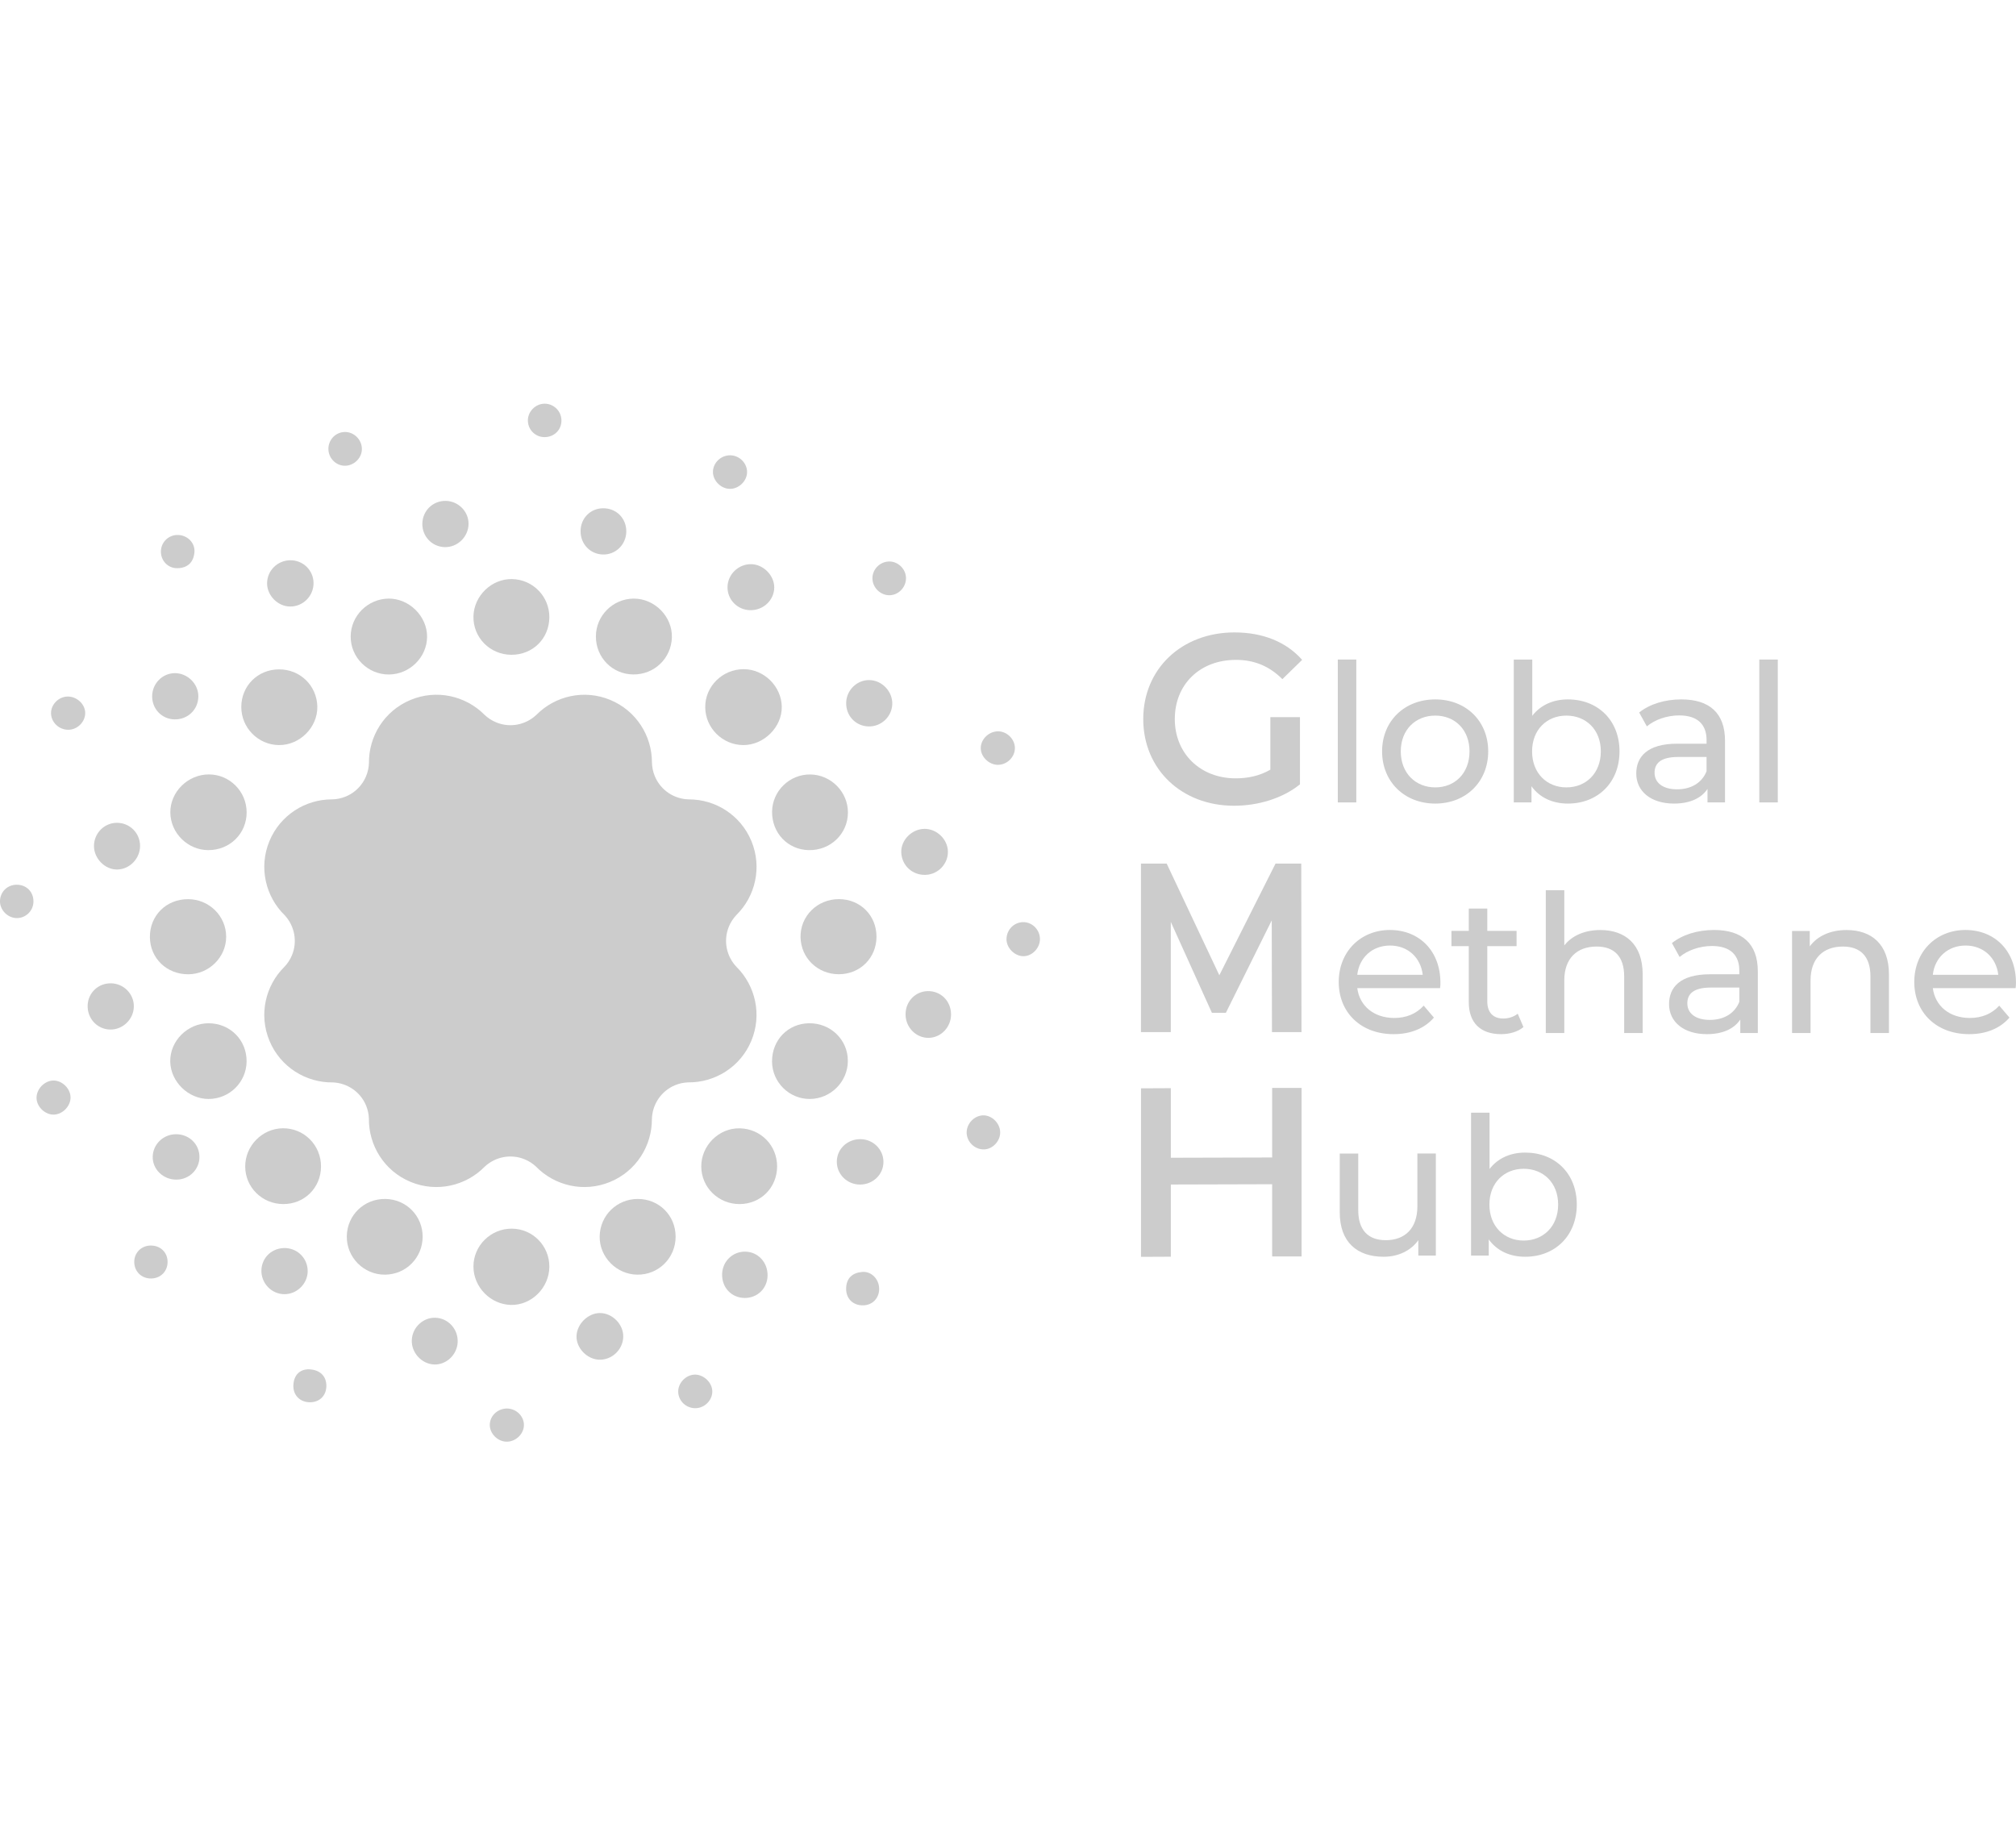 <?xml version="1.0" encoding="utf-8"?>
<!-- Generator: $$$/GeneralStr/196=Adobe Illustrator 27.6.0, SVG Export Plug-In . SVG Version: 6.00 Build 0)  -->
<svg version="1.2" baseProfile="tiny" xmlns="http://www.w3.org/2000/svg" xmlns:xlink="http://www.w3.org/1999/xlink" x="0px"
	 y="0px" viewBox="0 0 436.97 400" overflow="visible" xml:space="preserve">
<g id="grafiken">
	<g>
		<path fill="#CCCCCC" d="M129.16,137.93c-0.02,4.56,3.54,8.21,8.08,8.26c4.56,0.05,8.24-3.45,8.39-8c0.15-4.51-3.71-8.45-8.26-8.44
			C132.86,129.77,129.18,133.43,129.16,137.93z"/>
		<path fill="#CCCCCC" d="M111.01,266.32c-4.6-0.07-8.41,3.67-8.39,8.23c0.02,4.44,3.69,8.19,8.11,8.3
			c4.47,0.11,8.33-3.73,8.34-8.29C119.09,270.05,115.49,266.38,111.01,266.32z"/>
		<path fill="#CCCCCC" d="M138.25,259.88c-4.55,0-8.2,3.58-8.27,8.12c-0.07,4.44,3.63,8.22,8.12,8.29c4.63,0.08,8.37-3.63,8.34-8.28
			C146.42,263.44,142.83,259.88,138.25,259.88z"/>
		<path fill="#CCCCCC" d="M36.92,176.13c0.04,4.43,3.76,8.12,8.21,8.14c4.68,0.02,8.35-3.6,8.33-8.21c-0.02-4.5-3.66-8.17-8.13-8.2
			C40.75,167.83,36.87,171.64,36.92,176.13z"/>
		<path fill="#CCCCCC" d="M161.06,161.5c4.49,0.04,8.46-3.89,8.39-8.31c-0.07-4.42-3.83-8.13-8.25-8.14
			c-4.61-0.01-8.39,3.73-8.34,8.27C152.9,157.79,156.59,161.46,161.06,161.5z"/>
		<path fill="#CCCCCC" d="M76.01,137.94c-0.03,4.56,3.73,8.3,8.32,8.26c4.46-0.04,8.2-3.72,8.24-8.14c0.05-4.47-3.9-8.38-8.39-8.31
			C79.69,129.83,76.04,133.48,76.01,137.94z"/>
		<path fill="#CCCCCC" d="M40.81,211.18c4.51-0.02,8.23-3.72,8.21-8.16c-0.01-4.47-3.7-8.11-8.24-8.12
			c-4.75-0.02-8.36,3.59-8.29,8.28C32.56,207.74,36.16,211.2,40.81,211.18z"/>
		<path fill="#CCCCCC" d="M175.34,221.8c-4.57,0.07-8.03,3.66-8,8.3c0.03,4.5,3.75,8.16,8.24,8.11c4.5-0.05,8.18-3.75,8.19-8.23
			C183.8,225.38,180.03,221.72,175.34,221.8z"/>
		<path fill="#CCCCCC" d="M83.49,259.88c-4.57-0.04-8.22,3.49-8.32,8.03c-0.1,4.6,3.67,8.42,8.28,8.38c4.54-0.03,8.14-3.66,8.16-8.2
			C91.62,263.54,88.04,259.92,83.49,259.88z"/>
		<path fill="#CCCCCC" d="M45.21,221.8c-4.57,0-8.4,3.84-8.31,8.32c0.09,4.37,3.93,8.1,8.33,8.09c4.51-0.02,8.17-3.63,8.22-8.11
			C53.51,225.46,49.88,221.8,45.21,221.8z"/>
		<path fill="#CCCCCC" d="M69.58,252.89c0.03-4.66-3.68-8.39-8.3-8.33c-4.47,0.06-8.15,3.81-8.13,8.3c0.01,4.5,3.67,8.11,8.23,8.13
			C65.97,261.01,69.54,257.48,69.58,252.89z"/>
		<path fill="#CCCCCC" d="M160.35,244.57c-4.54-0.1-8.4,3.75-8.35,8.34c0.05,4.49,3.73,8.08,8.28,8.08c4.59,0,8.14-3.54,8.16-8.14
			C168.45,248.29,164.92,244.67,160.35,244.57z"/>
		<path fill="#CCCCCC" d="M175.29,184.27c4.7,0.1,8.47-3.51,8.5-8.12c0.03-4.47-3.64-8.21-8.13-8.28c-4.5-0.07-8.25,3.56-8.31,8.05
			C167.29,180.54,170.75,184.18,175.29,184.27z"/>
		<path fill="#CCCCCC" d="M60.43,161.5c4.54,0.06,8.45-3.86,8.35-8.37c-0.11-4.54-3.75-8.07-8.32-8.04
			c-4.6,0.02-8.15,3.57-8.16,8.15C52.3,157.74,55.93,161.44,60.43,161.5z"/>
		<path fill="#CCCCCC" d="M110.87,141.93c4.61,0,8.16-3.51,8.2-8.1c0.04-4.52-3.54-8.21-8.06-8.31c-4.42-0.1-8.27,3.59-8.39,8.05
			C102.5,138.17,106.21,141.93,110.87,141.93z"/>
		<path fill="#CCCCCC" d="M173.52,203.16c0.09,4.52,3.74,8.03,8.33,8.01c4.6-0.02,8.13-3.56,8.13-8.14c0-4.61-3.51-8.12-8.13-8.14
			C177.16,194.88,173.43,198.57,173.52,203.16z"/>
		<path fill="#CCCCCC" d="M130,284.61c-2.57,0.02-4.95,2.38-5.04,4.98c-0.08,2.56,2.23,5.01,4.85,5.13
			c2.77,0.13,5.22-2.16,5.28-4.95C135.16,287.06,132.72,284.59,130,284.61z"/>
		<path fill="#CCCCCC" d="M25.51,188.47c2.66-0.1,4.84-2.4,4.85-5.1c0-2.84-2.29-5.08-5.12-5.02c-2.7,0.06-4.86,2.29-4.87,5.02
			C20.36,186.13,22.83,188.58,25.51,188.47z"/>
		<path fill="#CCCCCC" d="M62.88,131.47c2.79,0.03,5.11-2.29,5.08-5.1c-0.02-2.72-2.21-4.9-4.94-4.93
			c-2.84-0.03-5.15,2.24-5.13,5.05C57.92,129.13,60.24,131.45,62.88,131.47z"/>
		<path fill="#CCCCCC" d="M157.69,127.28c-0.02,2.71,2.14,4.91,4.88,4.98c2.86,0.07,5.24-2.16,5.25-4.93c0-2.6-2.32-4.96-4.93-5.04
			C160.09,122.21,157.7,124.5,157.69,127.28z"/>
		<path fill="#CCCCCC" d="M200.66,189.63c2.7-0.11,4.86-2.4,4.8-5.08c-0.06-2.63-2.38-4.88-5.04-4.89c-2.77,0-5.17,2.42-5.07,5.12
			C195.46,187.62,197.79,189.75,200.66,189.63z"/>
		<path fill="#CCCCCC" d="M94.36,285.63c-2.66-0.08-4.97,2.09-5.1,4.8c-0.14,2.75,2.13,5.24,4.86,5.33
			c2.63,0.09,4.96-2.12,5.08-4.82C99.33,288.1,97.15,285.71,94.36,285.63z"/>
		<path fill="#CCCCCC" d="M96.4,118.59c2.78,0.07,5.14-2.25,5.16-5.04c0.02-2.67-2.2-4.92-4.91-4.98c-2.84-0.06-5.1,2.16-5.11,5.02
			C91.54,116.32,93.68,118.53,96.4,118.59z"/>
		<path fill="#CCCCCC" d="M24.11,213.14c-2.75-0.07-4.99,2-5.11,4.72c-0.13,2.86,2.04,5.23,4.84,5.3c2.78,0.07,5.16-2.24,5.17-5.03
			C29.03,215.44,26.83,213.21,24.11,213.14z"/>
		<path fill="#CCCCCC" d="M188.43,147.41c-2.67-0.04-4.94,2.16-5.02,4.87c-0.09,2.87,2.08,5.15,4.92,5.18
			c2.7,0.03,4.97-2.12,5.07-4.81C193.5,149.89,191.18,147.45,188.43,147.41z"/>
		<path fill="#CCCCCC" d="M37.76,155.93c2.88,0.09,5.17-2.06,5.23-4.91c0.06-2.75-2.32-5.13-5.1-5.11
			c-2.69,0.02-4.88,2.24-4.91,4.97C32.95,153.64,35.03,155.84,37.76,155.93z"/>
		<path fill="#CCCCCC" d="M201.08,214.83c-2.7,0.06-4.8,2.26-4.8,5.03c0,2.85,2.3,5.17,5.06,5.1c2.66-0.07,4.81-2.35,4.8-5.09
			C206.13,216.98,203.91,214.77,201.08,214.83z"/>
		<path fill="#CCCCCC" d="M66.69,275.65c0.07-2.72-2.02-4.99-4.75-5.12c-2.88-0.14-5.21,1.99-5.28,4.81
			c-0.07,2.81,2.19,5.17,4.98,5.18C64.32,280.54,66.62,278.31,66.69,275.65z"/>
		<path fill="#CCCCCC" d="M38.1,245.85c-2.73,0.03-4.95,2.19-5,4.88c-0.05,2.74,2.29,4.99,5.17,4.96c2.74-0.02,4.94-2.18,4.96-4.87
			C43.26,248.03,40.98,245.81,38.1,245.85z"/>
		<path fill="#CCCCCC" d="M161.5,271.3c-2.72-0.02-4.9,2.11-4.98,4.86c-0.08,2.92,2.02,5.15,4.87,5.18
			c2.76,0.03,4.92-2.05,4.98-4.81C166.44,273.63,164.29,271.32,161.5,271.3z"/>
		<path fill="#CCCCCC" d="M130.61,120.19c2.81,0.11,5.11-2.13,5.14-4.98c0.02-2.88-2.17-5.07-5.05-5.04
			c-2.74,0.03-4.85,2.17-4.86,4.95C125.82,117.89,127.89,120.09,130.61,120.19z"/>
		<path fill="#CCCCCC" d="M186.55,246.92c-2.89-0.04-5.19,2.15-5.17,4.93c0.01,2.68,2.21,4.86,4.94,4.91
			c2.88,0.04,5.18-2.16,5.17-4.94C191.47,249.14,189.27,246.96,186.55,246.92z"/>
		<path fill="#CCCCCC" d="M74.92,100.95c1.93-0.09,3.54-1.76,3.52-3.66c-0.02-2.04-1.78-3.74-3.79-3.65
			c-1.95,0.08-3.47,1.69-3.47,3.66C71.18,99.35,72.91,101.05,74.92,100.95z"/>
		<path fill="#CCCCCC" d="M213.02,241.76c-1.89,0.09-3.5,1.81-3.5,3.72c0.01,2.03,1.77,3.73,3.8,3.66c1.85-0.06,3.49-1.8,3.47-3.7
			C216.78,243.45,214.95,241.67,213.02,241.76z"/>
		<path fill="#CCCCCC" d="M216.21,165.78c2.03,0.05,3.81-1.68,3.77-3.69c-0.03-1.89-1.71-3.54-3.6-3.57
			c-2.02-0.03-3.82,1.7-3.8,3.67C212.59,164.02,214.31,165.73,216.21,165.78z"/>
		<path fill="#CCCCCC" d="M158.11,105.96c1.99,0.08,3.82-1.68,3.82-3.65c-0.01-1.92-1.61-3.55-3.57-3.62
			c-2.06-0.07-3.84,1.62-3.83,3.63C154.54,104.18,156.22,105.89,158.11,105.96z"/>
		<path fill="#CCCCCC" d="M11.62,234.21c-1.95-0.01-3.76,1.86-3.7,3.83c0.06,1.87,1.81,3.55,3.68,3.56c1.95,0,3.76-1.86,3.69-3.81
			C15.23,235.92,13.48,234.22,11.62,234.21z"/>
		<path fill="#CCCCCC" d="M150.48,297.96c-1.88,0.1-3.52,1.86-3.48,3.72c0.05,2.05,1.82,3.66,3.89,3.55
			c1.95-0.11,3.55-1.79,3.5-3.69C154.35,299.61,152.43,297.85,150.48,297.96z"/>
		<path fill="#CCCCCC" d="M192.87,129.02c2.01-0.07,3.63-1.88,3.5-3.91c-0.12-1.92-1.84-3.48-3.74-3.4
			c-1.95,0.08-3.54,1.72-3.53,3.64C189.1,127.37,190.87,129.09,192.87,129.02z"/>
		<path fill="#CCCCCC" d="M38.44,123.16c2.2-0.04,3.48-1.23,3.7-3.39c0.21-2.05-1.46-3.76-3.56-3.81c-1.97-0.05-3.59,1.45-3.7,3.41
			C34.77,121.46,36.37,123.2,38.44,123.16z"/>
		<path fill="#CCCCCC" d="M3.65,191.77c-2-0.01-3.56,1.47-3.65,3.45c-0.09,1.98,1.65,3.78,3.65,3.78c1.95,0,3.55-1.56,3.6-3.51
			C7.3,193.36,5.78,191.78,3.65,191.77z"/>
		<path fill="#CCCCCC" d="M221.69,199.88c-1.94,0.06-3.5,1.67-3.53,3.65c-0.03,1.96,1.81,3.78,3.76,3.73
			c1.84-0.05,3.48-1.77,3.49-3.69C225.42,201.52,223.7,199.81,221.69,199.88z"/>
		<path fill="#CCCCCC" d="M186.87,275.7c-2.12,0.19-3.43,1.34-3.47,3.6c-0.04,2.17,1.49,3.68,3.67,3.64
			c2.03-0.03,3.48-1.52,3.49-3.56C190.56,277.29,188.9,275.52,186.87,275.7z"/>
		<path fill="#CCCCCC" d="M66.69,296.8c-1.72,0.12-2.99,1.21-3.1,3.44c-0.1,2.16,1.43,3.71,3.59,3.71c2.06,0.01,3.51-1.4,3.56-3.46
			C70.79,298.29,69.34,296.79,66.69,296.8z"/>
		<path fill="#CCCCCC" d="M118.07,94.75c2.13-0.03,3.7-1.65,3.62-3.75c-0.07-1.94-1.69-3.49-3.63-3.5c-2.02,0-3.73,1.77-3.64,3.78
			C114.51,93.25,116.11,94.77,118.07,94.75z"/>
		<path fill="#CCCCCC" d="M110.04,305.31c-2.08-0.09-3.86,1.52-3.88,3.52c-0.02,1.86,1.63,3.57,3.52,3.66c2,0.1,3.85-1.6,3.88-3.56
			C113.6,307.03,112,305.4,110.04,305.31z"/>
		<path fill="#CCCCCC" d="M32.57,269.98c-2.02,0.06-3.52,1.64-3.47,3.64c0.05,2.02,1.6,3.52,3.63,3.5c2.15-0.01,3.69-1.64,3.59-3.79
			C36.22,271.33,34.65,269.92,32.57,269.98z"/>
		<path fill="#CCCCCC" d="M14.62,150.98c-1.92,0.05-3.56,1.7-3.56,3.59c0,2.01,1.76,3.66,3.83,3.61c1.92-0.05,3.56-1.7,3.58-3.6
			C18.48,152.64,16.65,150.93,14.62,150.98z"/>
		<path fill="#CCCCCC" d="M79.35,239.63c0.38,0.93,0.58,1.89,0.61,2.83c-0.07,5.81,3.33,11.36,9.03,13.72
			c5.69,2.36,12.01,0.85,16.06-3.29c2.27-2.12,5.64-2.86,8.7-1.59c0.91,0.38,1.71,0.9,2.39,1.53c4.06,4.19,10.4,5.72,16.12,3.35
			c5.66-2.34,9.06-7.83,9.04-13.6c0.07-3.13,1.95-6.08,5.03-7.36c0.91-0.38,1.86-0.57,2.79-0.61c5.82,0.08,11.38-3.32,13.74-9.03
			c2.34-5.64,0.88-11.91-3.19-15.97c-2.19-2.27-2.96-5.7-1.67-8.79c0.39-0.94,0.94-1.77,1.6-2.47c4.13-4.06,5.62-10.36,3.27-16.04
			c-2.34-5.65-7.8-9.05-13.56-9.04c-3.14-0.06-6.1-1.94-7.38-5.03c-0.4-0.97-0.6-1.98-0.62-2.98c0.01-5.75-3.39-11.21-9.04-13.55
			c-5.67-2.35-11.96-0.87-16.02,3.25c-2.27,2.14-5.66,2.88-8.72,1.61c-0.99-0.41-1.86-1-2.59-1.71c-4.06-4.04-10.31-5.49-15.94-3.15
			c-5.7,2.36-9.1,7.9-9.03,13.71c-0.12,3.08-1.98,5.97-5.02,7.23c-0.99,0.41-2.01,0.61-3.02,0.62c-5.74,0-11.19,3.4-13.53,9.04
			c-2.37,5.71-0.84,12.06,3.35,16.12c2.07,2.27,2.78,5.6,1.53,8.63c-0.4,0.96-0.96,1.8-1.64,2.51c-4.11,4.06-5.59,10.35-3.24,16.02
			c2.37,5.71,7.93,9.12,13.76,9.03C75.22,234.75,78.09,236.6,79.35,239.63z"/>
	</g>
</g>
<g id="text">
	<g>
		<path fill="#CCCCCC" d="M275.35,155.45h6.42v14.56c-3.81,3.08-9.13,4.64-14.3,4.64c-11.32,0-19.67-7.88-19.67-18.79
			c0-10.9,8.35-18.78,19.78-18.78c6.11,0,11.22,2.04,14.66,5.95l-4.28,4.18c-2.87-2.87-6.16-4.18-10.07-4.18
			c-7.77,0-13.25,5.27-13.25,12.84c0,7.41,5.48,12.84,13.2,12.84c2.61,0,5.17-0.52,7.51-1.88V155.45z"/>
		<path fill="#CCCCCC" d="M289.97,142.96h4.01v30.97h-4.01V142.96z"/>
		<path fill="#CCCCCC" d="M299.57,162.87c0-6.6,4.88-11.27,11.52-11.27c6.64,0,11.48,4.67,11.48,11.27
			c0,6.59-4.84,11.31-11.48,11.31C304.45,174.18,299.57,169.47,299.57,162.87z M318.52,162.87c0-4.72-3.17-7.76-7.43-7.76
			c-4.26,0-7.47,3.05-7.47,7.76c0,4.72,3.22,7.8,7.47,7.8C315.35,170.68,318.52,167.59,318.52,162.87z"/>
		<path fill="#CCCCCC" d="M351.03,162.87c0,6.76-4.72,11.31-11.19,11.31c-3.26,0-6.1-1.25-7.89-3.76v3.51h-3.84v-30.97h4.01v12.19
			c1.84-2.38,4.59-3.55,7.72-3.55C346.32,151.6,351.03,156.11,351.03,162.87z M346.98,162.87c0-4.72-3.21-7.76-7.47-7.76
			c-4.22,0-7.43,3.05-7.43,7.76c0,4.72,3.21,7.8,7.43,7.8C343.77,170.68,346.98,167.59,346.98,162.87z"/>
		<path fill="#CCCCCC" d="M373.9,160.57v13.36h-3.8v-2.92c-1.33,2-3.8,3.17-7.26,3.17c-5.01,0-8.18-2.67-8.18-6.51
			c0-3.55,2.3-6.47,8.89-6.47h6.35v-0.79c0-3.38-1.96-5.34-5.93-5.34c-2.63,0-5.3,0.92-7.01,2.38l-1.67-3.01
			c2.3-1.84,5.59-2.84,9.14-2.84C370.48,151.6,373.9,154.52,373.9,160.57z M369.9,167.17v-3.09h-6.18c-3.97,0-5.09,1.54-5.09,3.42
			c0,2.21,1.84,3.59,4.88,3.59C366.51,171.09,368.89,169.72,369.9,167.17z"/>
		<path fill="#CCCCCC" d="M381.33,142.96h4.01v30.97h-4.01V142.96z"/>
		<path fill="#CCCCCC" d="M275.7,223.71l-0.05-24.21l-9.94,20.03h-3.03l-8.91-19.71v23.9h-6.47v-36.53h5.58l11.41,24.2l12.18-24.2
			h5.58l0.05,36.53H275.7z"/>
		<path fill="#CCCCCC" d="M312.14,214.18h-17.95c0.5,3.88,3.63,6.47,8.01,6.47c2.59,0,4.76-0.88,6.39-2.67l2.21,2.59
			c-2.01,2.34-5.05,3.59-8.73,3.59c-7.14,0-11.9-4.72-11.9-11.31c0-6.55,4.72-11.27,11.1-11.27c6.39,0,10.94,4.59,10.94,11.4
			C312.23,213.31,312.19,213.81,312.14,214.18z M294.19,211.3h14.19c-0.42-3.71-3.22-6.35-7.1-6.35
			C297.45,204.96,294.61,207.55,294.19,211.3z"/>
		<path fill="#CCCCCC" d="M330.21,222.62c-1.21,1.04-3.05,1.54-4.84,1.54c-4.47,0-7.01-2.46-7.01-6.93v-12.15h-3.76v-3.3h3.76v-4.84
			h4.01v4.84h6.35v3.3h-6.35v11.98c0,2.38,1.25,3.71,3.47,3.71c1.17,0,2.29-0.38,3.13-1.04L330.21,222.62z"/>
		<path fill="#CCCCCC" d="M356.05,211.18v12.73h-4.01v-12.27c0-4.34-2.17-6.47-5.97-6.47c-4.26,0-7.01,2.55-7.01,7.35v11.4h-4.01
			v-30.97h4.01v11.98c1.67-2.13,4.42-3.34,7.8-3.34C352.25,201.58,356.05,204.67,356.05,211.18z"/>
		<path fill="#CCCCCC" d="M381.01,210.55v13.36h-3.8v-2.92c-1.33,2-3.8,3.17-7.26,3.17c-5.01,0-8.18-2.67-8.18-6.51
			c0-3.55,2.3-6.47,8.89-6.47H377v-0.79c0-3.38-1.96-5.34-5.93-5.34c-2.63,0-5.3,0.92-7.01,2.38l-1.67-3.01
			c2.3-1.84,5.59-2.84,9.14-2.84C377.58,201.58,381.01,204.5,381.01,210.55z M377,217.15v-3.09h-6.18c-3.97,0-5.09,1.54-5.09,3.42
			c0,2.21,1.84,3.59,4.88,3.59C373.62,221.07,375.99,219.69,377,217.15z"/>
		<path fill="#CCCCCC" d="M409.43,211.18v12.73h-4.01v-12.27c0-4.34-2.17-6.47-5.97-6.47c-4.26,0-7.01,2.55-7.01,7.35v11.4h-4.01
			v-22.12h3.84v3.34c1.63-2.25,4.46-3.55,7.97-3.55C405.63,201.58,409.43,204.67,409.43,211.18z"/>
		<path fill="#CCCCCC" d="M436.89,214.18h-17.95c0.5,3.88,3.63,6.47,8.01,6.47c2.59,0,4.76-0.88,6.39-2.67l2.21,2.59
			c-2.01,2.34-5.05,3.59-8.73,3.59c-7.14,0-11.9-4.72-11.9-11.31c0-6.55,4.72-11.27,11.1-11.27c6.39,0,10.94,4.59,10.94,11.4
			C436.97,213.31,436.93,213.81,436.89,214.18z M418.94,211.3h14.19c-0.42-3.71-3.22-6.35-7.1-6.35
			C422.19,204.96,419.36,207.55,418.94,211.3z"/>
		<path fill="#CCCCCC" d="M282.12,235.81v36.53h-6.38v-15.65l-21.96,0.06v15.65l-6.47,0.03V235.9l6.47-0.03v15.08l21.96-0.06v-15.08
			H282.12z"/>
		<path fill="#CCCCCC" d="M311.22,250.04v22.12h-3.8v-3.34c-1.63,2.3-4.38,3.59-7.51,3.59c-5.72,0-9.52-3.13-9.52-9.64v-12.73h4.01
			v12.27c0,4.34,2.17,6.51,5.97,6.51c4.18,0,6.85-2.59,6.85-7.35v-11.44H311.22z"/>
		<path fill="#CCCCCC" d="M341.77,261.1c0,6.76-4.72,11.31-11.19,11.31c-3.26,0-6.1-1.25-7.89-3.76v3.51h-3.84v-30.97h4.01v12.19
			c1.84-2.38,4.59-3.55,7.72-3.55C337.06,249.83,341.77,254.34,341.77,261.1z M337.73,261.1c0-4.72-3.21-7.76-7.47-7.76
			c-4.22,0-7.43,3.05-7.43,7.76c0,4.72,3.21,7.8,7.43,7.8C334.51,268.9,337.73,265.82,337.73,261.1z"/>
	</g>
</g>
</svg>
